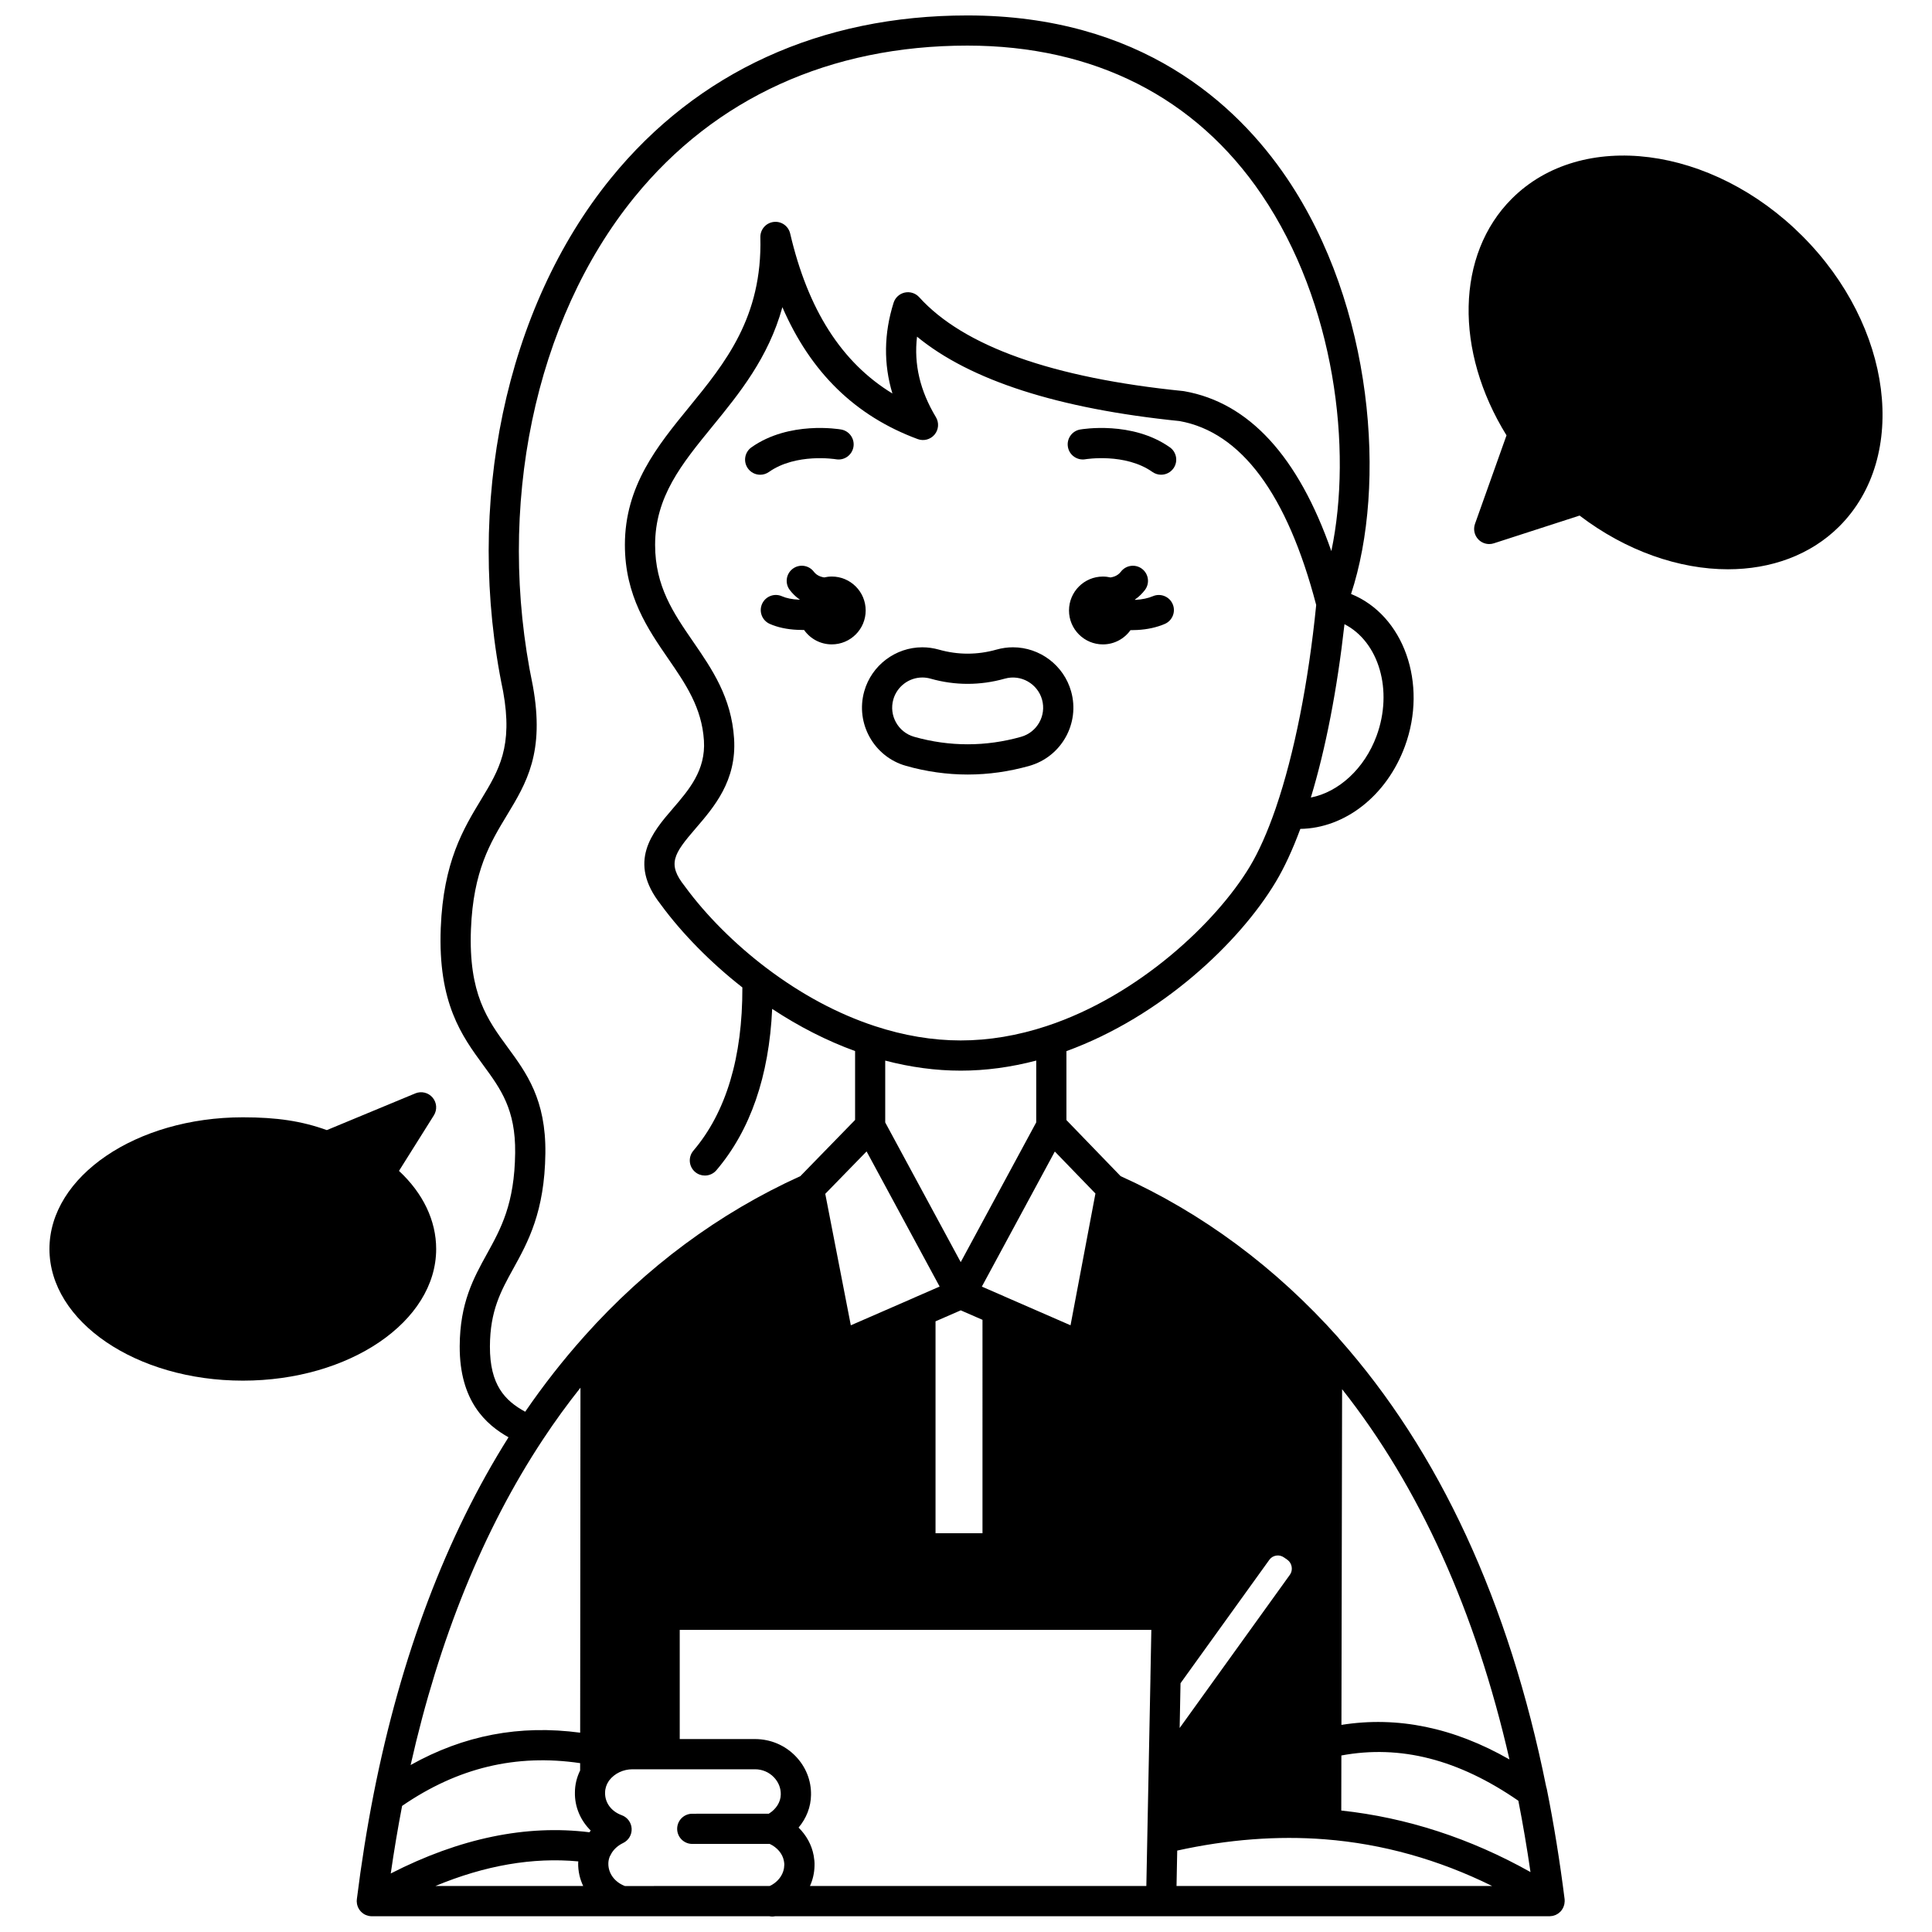 <?xml version="1.0" encoding="UTF-8"?>
<!-- Uploaded to: SVG Repo, www.svgrepo.com, Generator: SVG Repo Mixer Tools -->
<svg width="800px" height="800px" version="1.1" viewBox="144 144 512 512" xmlns="http://www.w3.org/2000/svg">
 <defs>
  <clipPath id="a">
   <path d="m238 148.09h321v503.81h-321z"/>
  </clipPath>
 </defs>
 <path d="m364.43 296.79c-0.691 0-1.363 0.086-2.012 0.234-0.684-0.105-1.402-0.332-2.031-0.801-0.262-0.188-0.496-0.426-0.719-0.719-1.34-1.758-3.852-2.098-5.609-0.758-1.758 1.34-2.098 3.852-0.758 5.609 0.691 0.91 1.496 1.699 2.336 2.312 0.098 0.074 0.199 0.129 0.301 0.199-0.008 0.02-0.016 0.035-0.02 0.055-0.078-0.004-0.152 0-0.23-0.004-1.742-0.074-3.32-0.395-4.441-0.895-2.019-0.906-4.383 0-5.289 2.019-0.902 2.019 0 4.387 2.019 5.289 2.051 0.918 4.598 1.465 7.324 1.582 0.5 0.027 1.004 0.039 1.508 0.039 0.094 0 0.184-0.008 0.273-0.008 1.625 2.312 4.305 3.824 7.348 3.824 4.961 0 8.984-4.023 8.984-8.984 0-4.977-4.023-8.996-8.984-8.996z"/>
 <path d="m365.54 265.71c2.176 0.383 4.242-1.074 4.629-3.25 0.383-2.176-1.07-4.25-3.246-4.637-0.559-0.098-13.793-2.328-23.773 4.715-1.805 1.273-2.238 3.769-0.961 5.578 0.781 1.105 2.016 1.695 3.273 1.695 0.797 0 1.602-0.238 2.305-0.73 7.195-5.078 17.598-3.398 17.773-3.371z"/>
 <path d="m454.02 262.54c-9.98-7.043-23.215-4.812-23.77-4.715-2.172 0.383-3.621 2.449-3.242 4.625 0.375 2.172 2.449 3.629 4.621 3.258 0.105-0.016 10.559-1.727 17.777 3.367 0.703 0.496 1.504 0.73 2.305 0.73 1.258 0 2.492-0.59 3.273-1.695 1.27-1.801 0.84-4.297-0.965-5.57z"/>
 <g clip-path="url(#a)">
  <path d="m558.65 647.67c-0.004-0.117 0.008-0.234-0.008-0.352-1.281-10.176-2.875-20.023-4.731-29.262-0.039-0.191-0.09-0.379-0.156-0.559-9.867-48.898-28.332-88.848-54.891-118.75-0.066-0.086-0.121-0.18-0.195-0.262-16.625-18.629-36.035-33.016-57.691-42.793l-14.363-14.859v-18.27c25.227-9.191 45.895-28.879 55.441-44.789 2.281-3.793 4.481-8.535 6.547-14.109 11.781-0.168 22.871-8.75 27.707-21.879 6.117-16.641-0.293-34.719-14.266-40.379 9.504-28.824 5.961-76.281-17.031-110.24-13.301-19.648-38.789-43.074-84.648-43.074-38.867 0-71.543 14.93-94.492 43.168-27.938 34.379-38.871 86.473-28.539 135.97 2.652 14.641-1.098 20.836-5.844 28.676-4.688 7.742-10 16.516-10.684 34.02-0.781 19.918 5.625 28.652 11.273 36.359 4.606 6.285 8.586 11.715 8.445 23.254-0.168 13.508-3.734 19.969-7.508 26.809-3.512 6.359-7.141 12.938-7.188 24.422-0.059 14.586 7.031 20.801 12.934 24.125-16.508 26.191-28.531 57.961-35.746 94.543-0.008 0.043-0.016 0.086-0.023 0.125-1.762 8.977-3.246 18.316-4.426 27.766-0.012 0.102-0.012 0.199-0.016 0.301-0.004 0.066-0.02 0.129-0.02 0.195 0 0.02 0.008 0.039 0.008 0.059 0.004 0.215 0.027 0.43 0.062 0.637 0.016 0.094 0.043 0.188 0.062 0.281 0.035 0.137 0.074 0.27 0.125 0.402 0.031 0.086 0.059 0.172 0.098 0.254 0.086 0.191 0.188 0.379 0.301 0.555 0.039 0.059 0.086 0.113 0.129 0.172 0.098 0.133 0.199 0.258 0.309 0.375 0.051 0.055 0.105 0.109 0.16 0.164 0.137 0.129 0.281 0.246 0.434 0.355 0.035 0.023 0.062 0.055 0.098 0.074 0.008 0.004 0.012 0.012 0.02 0.016 0.188 0.125 0.383 0.227 0.586 0.312 0.062 0.027 0.129 0.051 0.195 0.074 0.16 0.062 0.324 0.113 0.492 0.152 0.07 0.016 0.141 0.035 0.215 0.047 0.234 0.043 0.473 0.07 0.715 0.07h105.37c0.238 0.043 0.484 0.078 0.727 0.078 0.258 0 0.516-0.031 0.77-0.078l205.25-0.004h0.004 0.008c0.055 0 0.105-0.016 0.16-0.016 0.223-0.012 0.441-0.027 0.652-0.07 0.121-0.023 0.234-0.074 0.355-0.109 0.141-0.043 0.281-0.078 0.414-0.137 0.137-0.059 0.258-0.137 0.387-0.211 0.102-0.059 0.211-0.109 0.305-0.18 0.129-0.09 0.246-0.195 0.363-0.301 0.082-0.07 0.164-0.141 0.238-0.219 0.039-0.043 0.086-0.07 0.125-0.113 0.07-0.082 0.121-0.176 0.184-0.262 0.062-0.082 0.125-0.164 0.18-0.254 0.09-0.145 0.168-0.289 0.238-0.441 0.043-0.086 0.078-0.176 0.113-0.266 0.062-0.164 0.113-0.332 0.156-0.504 0.02-0.086 0.035-0.172 0.051-0.258 0.031-0.188 0.051-0.375 0.059-0.566 0-0.035 0.012-0.066 0.012-0.102 0-0.043-0.012-0.09-0.016-0.141zm-249.04-3.852c-2.703-1.039-4.426-3.336-4.391-5.961 0-0.598 0.125-1.219 0.371-1.855 0.098-0.152 0.188-0.312 0.266-0.48 0.598-1.262 1.789-2.394 3.269-3.102 1.453-0.695 2.352-2.195 2.269-3.809-0.078-1.609-1.117-3.016-2.633-3.566-2.742-0.996-4.473-3.297-4.406-5.965 0-1.086 0.336-2.133 0.957-3.055l0.133-0.195c1.426-1.855 3.715-2.953 6.18-2.953h0.086 32.418c1.883 0.012 3.633 0.75 4.93 2.082 1.23 1.266 1.895 2.887 1.859 4.59-0.023 2.012-1.23 3.906-3.18 5.102l-20.281 0.008c-2.211 0-4 1.793-4 4 0 2.211 1.793 4 4 4h20.531c1.977 0.926 3.391 2.586 3.75 4.469l0.016 0.109c0.059 0.363 0.105 0.68 0.098 0.836-0.004 0.074-0.008 0.152-0.012 0.23-0.035 2.074-1.25 4.016-3.262 5.203l-0.031 0.016c-0.199 0.105-0.387 0.199-0.57 0.289l-38.367 0.004zm-21.75-118.31c0.004-0.004 0.004-0.008 0.008-0.012 3.133-4.754 6.469-9.348 9.961-13.742l-0.078 91.426c-16.035-2.144-30.844 0.684-44.93 8.57 7.523-33.41 19.281-62.395 35.039-86.242zm130.75-84.066-20.008 37.035-20.008-37.02v-16.387c6.723 1.762 13.43 2.664 20 2.664 6.59 0 13.301-0.906 20.02-2.672zm-168.05 181.14c14.695-10.105 30.176-13.836 47.184-11.332l-0.004 1.941c-0.906 1.848-1.379 3.832-1.379 5.789-0.094 3.836 1.477 7.465 4.188 10.137-0.125 0.145-0.23 0.305-0.348 0.453-16.715-2.086-34.383 1.57-52.648 10.922 0.879-6.078 1.887-12.066 3.008-17.91zm206.29-32.512 23.535-32.703c0.426-0.598 1.066-0.996 1.809-1.117 0.738-0.125 1.473 0.051 2.133 0.523l0.859 0.598c1.238 0.895 1.535 2.715 0.66 3.945l-29.223 40.621zm42.629 19.148c15.652-2.902 31.043 1.051 46.902 12 1.191 6.066 2.269 12.387 3.215 18.895-15.98-8.961-32.801-14.43-50.145-16.305zm0.016-8.105 0.176-88.961c20.484 25.918 35.363 58.84 44.352 98.121-14.758-8.453-29.684-11.527-44.527-9.16zm-95.125-50.785h-12.445v-56.164l6.684-2.91 5.762 2.512zm-30.715-101.19 19.359 35.816-6.691 2.914c-0.027 0.012-0.047 0.027-0.074 0.043l-16.773 7.309-6.773-34.844zm-76.402 188.15c-0.008 0.168-0.031 0.336-0.031 0.5-0.027 2.113 0.445 4.156 1.328 6.016h-39.148c13.141-5.465 25.812-7.644 37.852-6.516zm62.414-1.312-0.023-0.152c-0.004-0.031-0.012-0.066-0.016-0.102-0.512-2.801-1.938-5.371-4-7.394 2.066-2.441 3.262-5.469 3.301-8.656 0.074-3.836-1.391-7.496-4.129-10.305-2.801-2.875-6.57-4.473-10.637-4.5h-20.027v-28.934h124.98l-0.242 12.73c0 0.008 0.004 0.016 0.004 0.023v0.012 0.035 0.004 0.012l-0.508 25.746c-0.004 0.07-0.004 0.141-0.004 0.211l-0.328 16.613v0.02l-0.246 12.465h-89.141c0.742-1.645 1.156-3.426 1.203-5.269 0.055-1.027-0.078-1.871-0.188-2.559zm96.309-1.555c13.398-2.953 26.559-3.973 39.152-2.984 15.234 1.191 30.078 5.348 44.301 12.367h-83.637zm-28.273-139.21-17.477-7.617c-0.082-0.043-0.168-0.086-0.258-0.121l-5.769-2.512 19.34-35.797 10.762 11.129zm-6.34-79.293c-7.652 2.527-15.312 3.809-22.766 3.809-7.43 0-15.086-1.277-22.75-3.801-9.832-3.231-19.488-8.406-28.707-15.375-8.352-6.32-16.004-13.965-21.547-21.527-0.012-0.016-0.023-0.023-0.035-0.039-0.027-0.035-0.043-0.07-0.066-0.105-4.746-5.926-2.969-8.574 2.875-15.359 4.852-5.633 10.887-12.645 10.172-23.773-0.695-10.945-5.863-18.457-10.863-25.719-5.176-7.523-10.066-14.629-10.066-25.617 0-12.809 7.043-21.438 15.199-31.43 7.086-8.676 14.836-18.176 18.531-31.574 7.523 17.34 19.359 28.848 35.863 34.957 1.594 0.59 3.387 0.109 4.473-1.199 1.086-1.309 1.223-3.16 0.348-4.617-4.211-7.004-5.867-14.035-5.004-21.332 14.105 11.602 37.461 19.113 69.594 22.371 16.32 2.961 28.496 19.359 36.191 48.742-2.051 20.508-5.82 39.508-10.645 53.617-0.035 0.078-0.055 0.164-0.082 0.246-0.004 0.012-0.008 0.023-0.012 0.031-0.016 0.051-0.031 0.098-0.047 0.148-2.16 6.223-4.449 11.359-6.805 15.273-8.848 14.73-29.461 34.242-53.852 42.273zm87.441-76.898c-3.195 8.684-10.059 14.906-17.414 16.332 3.934-12.969 6.977-28.645 8.91-45.934 9.109 4.664 12.941 17.535 8.504 29.602zm-234.97 161.77c0.039-9.438 2.891-14.605 6.191-20.586 3.898-7.059 8.312-15.059 8.504-30.574 0.176-14.211-4.992-21.266-9.992-28.082-5.348-7.297-10.402-14.191-9.73-31.316 0.605-15.441 5.144-22.938 9.535-30.191 5.18-8.559 10.074-16.641 6.863-34.301-0.008-0.035-0.012-0.066-0.02-0.102-9.867-47.211 0.441-96.77 26.906-129.34 21.375-26.309 51.902-40.215 88.281-40.215 33.523 0 60.504 13.68 78.023 39.562 19.387 28.637 24.09 67.355 18.426 94.402-8.77-25.109-21.84-39.352-38.969-42.371-0.098-0.016-0.195-0.031-0.293-0.043-34.656-3.492-58.195-11.863-69.965-24.875-0.961-1.062-2.422-1.531-3.824-1.227-1.402 0.305-2.531 1.34-2.961 2.707-2.574 8.172-2.672 16.223-0.312 24.043-13.477-8.223-22.383-22.195-27.098-42.402-0.469-2-2.367-3.328-4.406-3.059-2.035 0.262-3.543 2.019-3.492 4.074 0.551 21.191-9.336 33.301-18.895 45.012-8.359 10.238-17.004 20.828-17.004 36.488 0 13.477 6.098 22.34 11.477 30.156 4.586 6.66 8.914 12.953 9.469 21.691 0.504 7.871-3.945 13.043-8.25 18.043-5.406 6.281-12.125 14.094-3.184 25.414 0.012 0.016 0.016 0.031 0.027 0.047 5.637 7.684 13.258 15.406 21.594 21.934 0.051 18.508-4.305 33.062-12.98 43.258-1.434 1.684-1.23 4.207 0.453 5.641 0.754 0.641 1.676 0.953 2.594 0.953 1.133 0 2.258-0.477 3.051-1.406 9.004-10.582 13.961-24.938 14.781-42.758 7.133 4.711 14.488 8.453 21.973 11.176v18.254l-14.5 14.887c-21.574 9.789-40.828 24.051-57.234 42.41-0.02 0.02-0.031 0.047-0.051 0.066-5.555 6.207-10.809 12.91-15.641 19.965-5.363-2.934-9.387-7.086-9.348-17.34z"/>
 </g>
 <path d="m621.61 206.51c-23.938-23.934-58.465-28.352-76.973-9.844-14.766 14.766-15.246 40.32-1.395 62.707l-8.352 23.457c-0.512 1.438-0.16 3.039 0.898 4.133 0.766 0.789 1.805 1.215 2.871 1.215 0.414 0 0.828-0.062 1.23-0.195l22.719-7.352c12.375 9.426 26.422 14.234 39.312 14.234 11.402 0 21.902-3.754 29.527-11.379 18.512-18.512 14.098-53.043-9.84-76.977z"/>
 <path d="m259.59 474.99c0-7.523-3.473-14.766-9.855-20.691l9.242-14.715c0.926-1.477 0.793-3.383-0.332-4.711-1.125-1.332-2.981-1.781-4.59-1.113l-23.441 9.73c-6.648-2.398-13.234-3.391-22.246-3.391-28.266-0.004-51.262 15.648-51.262 34.891 0 19.242 22.996 34.895 51.262 34.895 28.246 0 51.223-15.652 51.223-34.895z"/>
 <path d="m412.44 315.54c-1.453 0-2.918 0.207-4.348 0.609-5.09 1.438-10.238 1.438-15.301 0-1.441-0.402-2.91-0.609-4.359-0.609-7.133 0-13.465 4.797-15.395 11.656-2.398 8.48 2.547 17.344 11.031 19.758 5.387 1.527 10.895 2.305 16.371 2.305s10.984-0.773 16.371-2.305c8.488-2.41 13.441-11.27 11.043-19.734-1.926-6.875-8.266-11.68-15.414-11.68zm2.18 23.715c-9.352 2.652-19.02 2.652-28.367 0-4.242-1.207-6.719-5.637-5.516-9.883 0.965-3.43 4.129-5.828 7.695-5.828 0.723 0 1.465 0.105 2.188 0.309 6.457 1.832 13.137 1.836 19.648 0 4.344-1.23 8.723 1.398 9.879 5.531 1.195 4.238-1.285 8.664-5.527 9.871z"/>
 <path d="m449.52 302c-1.25 0.535-2.828 0.871-4.566 0.965-0.051 0.004-0.098 0-0.145 0.004-0.012-0.031-0.023-0.062-0.035-0.098 0.086-0.059 0.172-0.105 0.254-0.168 0.887-0.645 1.688-1.434 2.383-2.344 1.34-1.758 1-4.269-0.758-5.609-1.758-1.34-4.269-1-5.609 0.758-0.223 0.293-0.461 0.527-0.766 0.75-0.602 0.449-1.305 0.664-1.977 0.77-0.648-0.148-1.324-0.234-2.019-0.234-4.961 0-8.984 4.023-8.984 8.992 0 4.961 4.023 8.984 8.984 8.984 3.016 0 5.684-1.492 7.309-3.777 0.07 0 0.145 0.004 0.215 0.004 0.531 0 1.066-0.016 1.594-0.047 2.691-0.145 5.137-0.684 7.273-1.598 2.031-0.871 2.973-3.223 2.102-5.254-0.871-2.027-3.223-2.969-5.254-2.098z"/>
</svg>